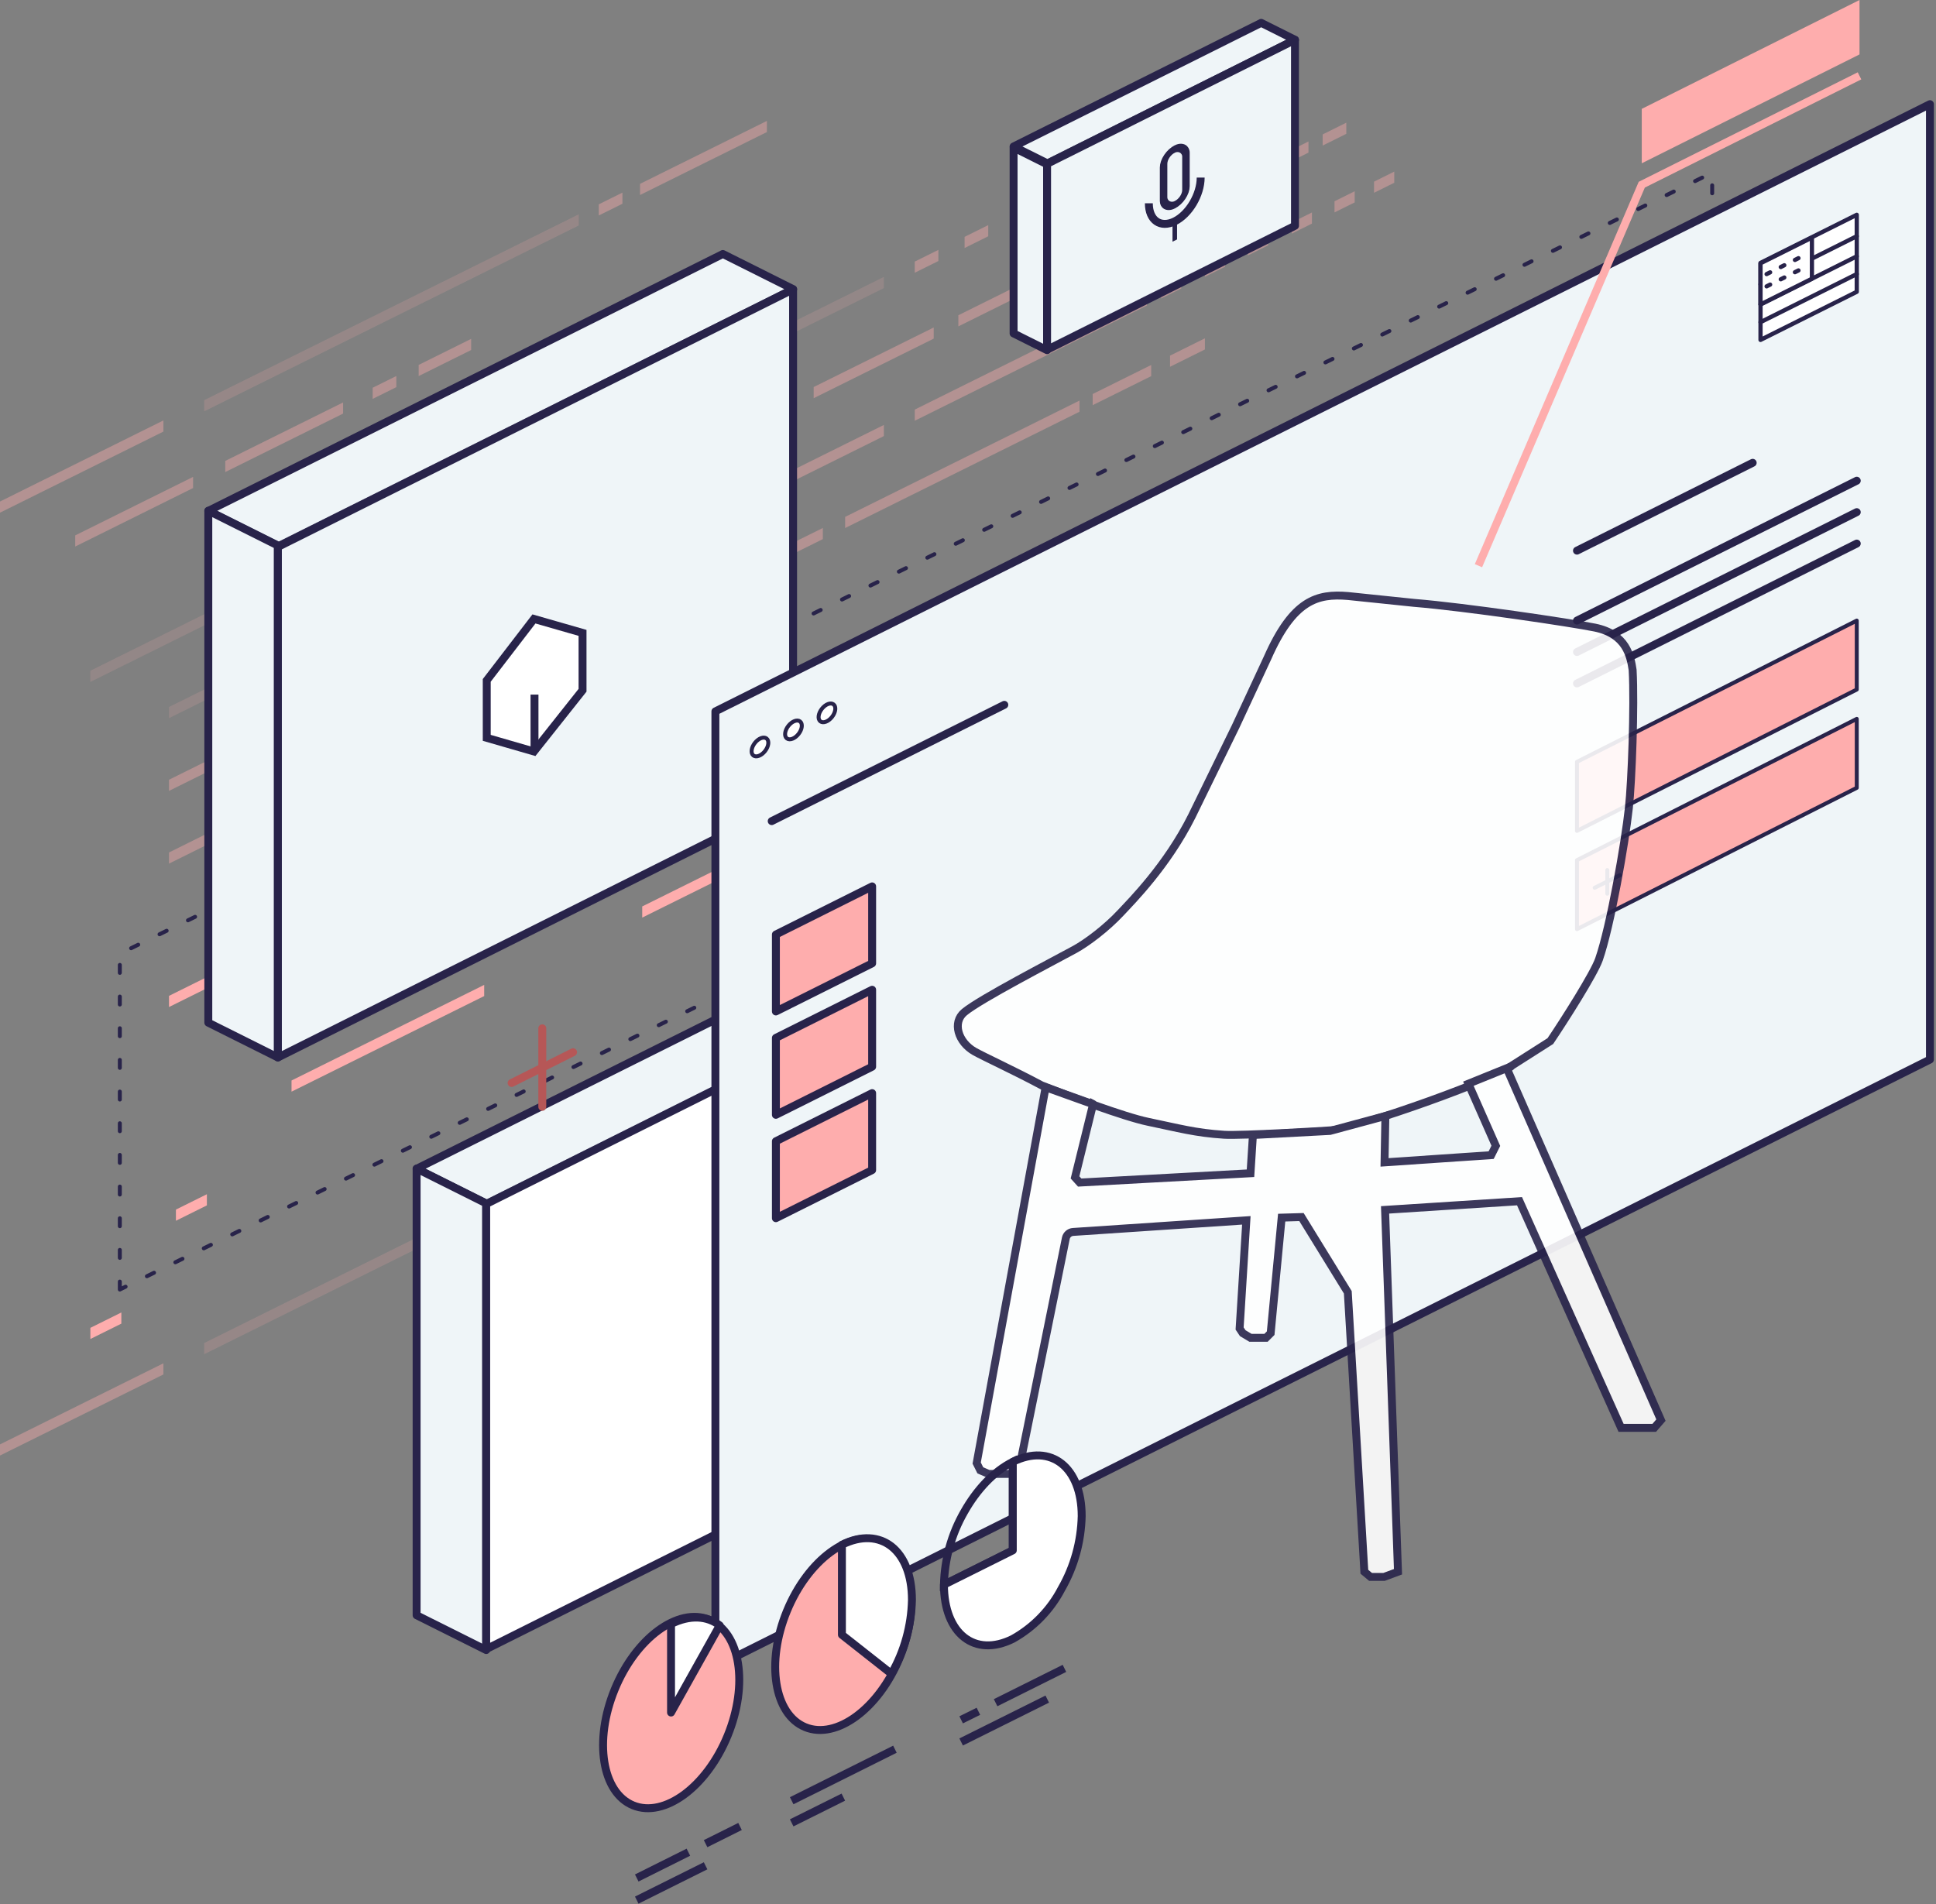 <svg width="489" height="481" viewBox="0 0 489 481" fill="none" xmlns="http://www.w3.org/2000/svg">
<rect x="0" y="0" width="489" height="481" fill="#808080" stroke="none"/>
<g opacity="0.4">
<line y1="-1.5" x2="43.588" y2="-1.5" transform="matrix(0.947 -0.47 0 0.94 0 129.511)" stroke="#FEADAD" stroke-width="3"/>
<line opacity="0.4" y1="-1.5" x2="49.438" y2="-1.5" transform="matrix(0.947 -0.47 0 0.94 22.808 172.269)" stroke="#FEADAD" stroke-width="3"/>
<line y1="-1.5" x2="31.429" y2="-1.5" transform="matrix(0.947 -0.47 0 0.94 19.003 138.062)" stroke="#FEADAD" stroke-width="3"/>
<line y1="-1.5" x2="31.429" y2="-1.5" transform="matrix(0.947 -0.47 0 0.94 56.895 119.253)" stroke="#FEADAD" stroke-width="3"/>
<line opacity="0.44" y1="-1.5" x2="99.909" y2="-1.5" transform="matrix(0.947 -0.47 0 0.94 51.572 103.911)" stroke="#FEADAD" stroke-width="3"/>
<line y1="-1.5" x2="43.588" y2="-1.5" transform="matrix(0.947 -0.47 0 0.94 0 367.695)" stroke="#FEADAD" stroke-width="3"/>
<line opacity="0.44" y1="-1.5" x2="99.909" y2="-1.5" transform="matrix(0.947 -0.47 0 0.94 51.572 342.095)" stroke="#FEADAD" stroke-width="3"/>
<line y1="-1.5" x2="33.838" y2="-1.5" transform="matrix(0.947 -0.47 0 0.94 161.661 49.264)" stroke="#FEADAD" stroke-width="3"/>
<line y1="-1.5" x2="6.309" y2="-1.5" transform="matrix(0.947 -0.47 0 0.94 151.241 54.437)" stroke="#FEADAD" stroke-width="3"/>
<line y1="-1.5" x2="6.309" y2="-1.5" transform="matrix(0.947 -0.47 0 0.94 94.133 100.768)" stroke="#FEADAD" stroke-width="3"/>
<line y1="-1.5" x2="6.309" y2="-1.5" transform="matrix(0.947 -0.47 0 0.94 72.424 147.641)" stroke="#FEADAD" stroke-width="3"/>
<line y1="-1.5" x2="35.043" y2="-1.5" transform="matrix(0.947 -0.47 0 0.94 83.662 142.062)" stroke="#FEADAD" stroke-width="3"/>
<line opacity="0.4" y1="-1.5" x2="40.061" y2="-1.5" transform="matrix(0.947 -0.47 0 0.94 185.311 91.604)" stroke="#FEADAD" stroke-width="3"/>
<line y1="-1.5" x2="40.004" y2="-1.5" transform="matrix(0.947 -0.47 0 0.94 134.663 116.745)" stroke="#FEADAD" stroke-width="3"/>
<line y1="-1.5" x2="6.309" y2="-1.5" transform="matrix(0.947 -0.47 0 0.94 123.453 122.31)" stroke="#FEADAD" stroke-width="3"/>
<line y1="-1.5" x2="6.309" y2="-1.5" transform="matrix(0.947 -0.47 0 0.94 175.567 96.442)" stroke="#FEADAD" stroke-width="3"/>
<line y1="-1.5" x2="6.309" y2="-1.5" transform="matrix(0.947 -0.47 0 0.94 231.047 68.903)" stroke="#FEADAD" stroke-width="3"/>
<line y1="-1.5" x2="6.309" y2="-1.5" transform="matrix(0.947 -0.47 0 0.94 243.64 62.65)" stroke="#FEADAD" stroke-width="3"/>
<line y1="-1.5" x2="6.309" y2="-1.5" transform="matrix(0.947 -0.47 0 0.94 257.212 55.913)" stroke="#FEADAD" stroke-width="3"/>
<line y1="-1.5" x2="13.994" y2="-1.5" transform="matrix(0.947 -0.47 0 0.94 105.75 95)" stroke="#FEADAD" stroke-width="3"/>
<line opacity="0.4" y1="-1.5" x2="31.429" y2="-1.5" transform="matrix(0.947 -0.47 0 0.94 42.679 181.425)" stroke="#FEADAD" stroke-width="3"/>
<line y1="-1.5" x2="20.647" y2="-1.5" transform="matrix(0.947 -0.47 0 0.94 80.571 162.616)" stroke="#FEADAD" stroke-width="3"/>
<line y1="-1.5" x2="6.309" y2="-1.5" transform="matrix(0.947 -0.47 0 0.94 107.334 149.33)" stroke="#FEADAD" stroke-width="3"/>
<line y1="-1.5" x2="6.309" y2="-1.5" transform="matrix(0.947 -0.47 0 0.94 190.768 107.914)" stroke="#FEADAD" stroke-width="3"/>
<line y1="-1.5" x2="6.309" y2="-1.5" transform="matrix(0.947 -0.47 0 0.94 304.334 51.54)" stroke="#FEADAD" stroke-width="3"/>
<line y1="-1.5" x2="6.309" y2="-1.5" transform="matrix(0.947 -0.47 0 0.94 314.323 46.583)" stroke="#FEADAD" stroke-width="3"/>
<line y1="-1.5" x2="6.309" y2="-1.5" transform="matrix(0.947 -0.47 0 0.94 324.53 41.517)" stroke="#FEADAD" stroke-width="3"/>
<line y1="-1.5" x2="6.309" y2="-1.5" transform="matrix(0.947 -0.47 0 0.94 334.081 36.775)" stroke="#FEADAD" stroke-width="3"/>
<line opacity="0.4" y1="-1.5" x2="29.823" y2="-1.5" transform="matrix(0.947 -0.47 0 0.94 119.004 143.536)" stroke="#FEADAD" stroke-width="3"/>
<line y1="-1.5" x2="31.429" y2="-1.5" transform="matrix(0.947 -0.47 0 0.94 42.682 199.795)" stroke="#FEADAD" stroke-width="3"/>
<line y1="-1.5" x2="31.429" y2="-1.5" transform="matrix(0.947 -0.47 0 0.94 80.573 180.986)" stroke="#FEADAD" stroke-width="3"/>
<line y1="-1.5" x2="6.309" y2="-1.5" transform="matrix(0.947 -0.47 0 0.94 117.812 162.501)" stroke="#FEADAD" stroke-width="3"/>
<line y1="-1.5" x2="24.432" y2="-1.5" transform="matrix(0.947 -0.47 0 0.94 129.429 156.734)" stroke="#FEADAD" stroke-width="3"/>
<line y1="-1.5" x2="29.823" y2="-1.5" transform="matrix(0.947 -0.47 0 0.94 195.007 124.182)" stroke="#FEADAD" stroke-width="3"/>
<line y1="-1.5" x2="61.941" y2="-1.5" transform="matrix(0.947 -0.47 0 0.94 231.051 106.29)" stroke="#FEADAD" stroke-width="3"/>
<line y1="-1.5" x2="5.391" y2="-1.5" transform="matrix(0.947 -0.47 0 0.94 293.261 75.409)" stroke="#FEADAD" stroke-width="3"/>
<line y1="-1.5" x2="5.391" y2="-1.5" transform="matrix(0.947 -0.47 0 0.94 315.193 64.522)" stroke="#FEADAD" stroke-width="3"/>
<line y1="-1.5" x2="5.391" y2="-1.5" transform="matrix(0.947 -0.47 0 0.94 304.336 69.912)" stroke="#FEADAD" stroke-width="3"/>
<line y1="-1.5" x2="5.391" y2="-1.5" transform="matrix(0.947 -0.47 0 0.94 326.268 59.024)" stroke="#FEADAD" stroke-width="3"/>
<line y1="-1.5" x2="5.391" y2="-1.5" transform="matrix(0.947 -0.47 0 0.94 337.07 53.663)" stroke="#FEADAD" stroke-width="3"/>
<line y1="-1.5" x2="5.391" y2="-1.5" transform="matrix(0.947 -0.47 0 0.94 347.059 48.704)" stroke="#FEADAD" stroke-width="3"/>
<line y1="-1.5" x2="31.429" y2="-1.5" transform="matrix(0.947 -0.47 0 0.94 42.684 218.165)" stroke="#FEADAD" stroke-width="3"/>
<line y1="-1.5" x2="31.429" y2="-1.5" transform="matrix(0.947 -0.47 0 0.94 80.575 199.356)" stroke="#FEADAD" stroke-width="3"/>
<line y1="-1.5" x2="6.309" y2="-1.5" transform="matrix(0.947 -0.47 0 0.94 117.814 180.871)" stroke="#FEADAD" stroke-width="3"/>
<line y1="-1.5" x2="9.988" y2="-1.5" transform="matrix(0.947 -0.47 0 0.94 163.727 158.081)" stroke="#FEADAD" stroke-width="3"/>
<line y1="-1.5" x2="15.614" y2="-1.5" transform="matrix(0.947 -0.47 0 0.94 275.99 102.354)" stroke="#FEADAD" stroke-width="3"/>
<line y1="-1.5" x2="9.306" y2="-1.5" transform="matrix(0.947 -0.47 0 0.94 295.53 92.655)" stroke="#FEADAD" stroke-width="3"/>
<line y1="-1.5" x2="31.888" y2="-1.5" transform="matrix(0.947 -0.47 0 0.94 129.431 175.105)" stroke="#FEADAD" stroke-width="3"/>
<line y1="-1.5" x2="32.021" y2="-1.5" transform="matrix(0.947 -0.47 0 0.94 153.294 126.515)" stroke="#FEADAD" stroke-width="3"/>
<line y1="-1.5" x2="32.021" y2="-1.5" transform="matrix(0.947 -0.47 0 0.94 205.519 100.592)" stroke="#FEADAD" stroke-width="3"/>
<line y1="-1.5" x2="62.122" y2="-1.5" transform="matrix(0.947 -0.47 0 0.94 242.059 82.454)" stroke="#FEADAD" stroke-width="3"/>
<line y1="-1.5" x2="31.544" y2="-1.5" transform="matrix(0.947 -0.47 0 0.94 158.418 142.344)" stroke="#FEADAD" stroke-width="3"/>
<line y1="-1.5" x2="31.888" y2="-1.5" transform="matrix(0.947 -0.47 0 0.94 177.637 151.176)" stroke="#FEADAD" stroke-width="3"/>
<line y1="-1.5" x2="62.515" y2="-1.5" transform="matrix(0.947 -0.47 0 0.94 213.466 133.392)" stroke="#FEADAD" stroke-width="3"/>
</g>
<line y1="-1.5" x2="41.868" y2="-1.5" transform="matrix(0.947 -0.47 0 0.94 42.689 254.39)" stroke="#FEADAD" stroke-width="3"/>
<path d="M30.265 325.754V240.93L432.466 43.632V128.456L30.265 325.754Z" stroke="#28234A" stroke-linecap="round" stroke-linejoin="round" stroke-dasharray="2 6"/>
<line y1="-1.5" x2="76.623" y2="-1.5" transform="matrix(0.947 -0.47 0 0.94 73.633 257.4)" stroke="#FEADAD" stroke-width="3"/>
<line y1="-1.5" x2="51.388" y2="-1.5" transform="matrix(0.947 -0.47 0 0.94 73.635 275.77)" stroke="#FEADAD" stroke-width="3"/>
<line y1="-1.5" x2="29.956" y2="-1.5" transform="matrix(0.947 -0.47 0 0.94 162.213 231.801)" stroke="#FEADAD" stroke-width="3"/>
<line y1="-1.5" x2="29.956" y2="-1.5" transform="matrix(0.947 -0.47 0 0.94 207.828 209.158)" stroke="#FEADAD" stroke-width="3"/>
<line y1="-1.5" x2="36.706" y2="-1.5" transform="matrix(0.947 -0.47 0 0.94 253.211 186.631)" stroke="#FEADAD" stroke-width="3"/>
<line y1="-1.5" x2="6.882" y2="-1.5" transform="matrix(0.947 -0.47 0 0.94 195.453 215.302)" stroke="#FEADAD" stroke-width="3"/>
<line y1="-1.5" x2="6.882" y2="-1.5" transform="matrix(0.947 -0.47 0 0.94 239.802 193.287)" stroke="#FEADAD" stroke-width="3"/>
<line y1="-1.5" x2="52.306" y2="-1.5" transform="matrix(0.947 -0.47 0 0.94 190.564 199.356)" stroke="#FEADAD" stroke-width="3"/>
<line y1="-1.5" x2="9.291" y2="-1.5" transform="matrix(0.947 -0.47 0 0.94 167.982 210.566)" stroke="#FEADAD" stroke-width="3"/>
<line y1="-1.5" x2="9.291" y2="-1.5" transform="matrix(0.947 -0.47 0 0.94 179.489 204.853)" stroke="#FEADAD" stroke-width="3"/>
<line y1="-1.5" x2="98.36" y2="-1.5" transform="matrix(0.947 -0.47 0 0.94 243.98 172.841)" stroke="#FEADAD" stroke-width="3"/>
<line y1="-1.5" x2="64.637" y2="-1.5" transform="matrix(0.947 -0.47 0 0.94 342.182 124.094)" stroke="#FEADAD" stroke-width="3"/>
<line y1="-1.5" x2="14.969" y2="-1.5" transform="matrix(0.947 -0.47 0 0.94 407.326 91.758)" stroke="#FEADAD" stroke-width="3"/>
<line y1="-1.5" x2="41.868" y2="-1.5" transform="matrix(0.947 -0.47 0 0.94 90.513 230.648)" stroke="#FEADAD" stroke-width="3"/>
<line y1="-1.5" x2="8.259" y2="-1.5" transform="matrix(0.947 -0.47 0 0.94 138.338 206.91)" stroke="#FEADAD" stroke-width="3"/>
<line y1="-1.5" x2="8.259" y2="-1.5" transform="matrix(0.947 -0.47 0 0.94 150.608 200.82)" stroke="#FEADAD" stroke-width="3"/>
<line y1="-1.5" x2="8.259" y2="-1.5" transform="matrix(0.947 -0.47 0 0.94 44.433 308.381)" stroke="#FEADAD" stroke-width="3"/>
<line y1="-1.5" x2="8.259" y2="-1.5" transform="matrix(0.947 -0.47 0 0.94 22.829 338.253)" stroke="#FEADAD" stroke-width="3"/>
<line y1="-1.5" x2="8.259" y2="-1.5" transform="matrix(0.947 -0.47 0 0.94 162.208 195.062)" stroke="#FEADAD" stroke-width="3"/>
<path d="M256.015 37.004L264.561 41.277L327.1 10.048L318.554 5.775L256.015 37.004Z" fill="#EFF5F8" stroke="#28234A" stroke-width="2" stroke-miterlimit="10" stroke-linecap="round" stroke-linejoin="round"/>
<path d="M256.015 84.227L264.473 88.456V41.508L256.015 37.279V84.227Z" fill="#EFF5F8" stroke="#28234A" stroke-width="2" stroke-miterlimit="10" stroke-linecap="round" stroke-linejoin="round"/>
<path d="M264.474 88.345L327.091 57.036V10.072L264.474 41.381V88.345Z" fill="#EFF5F8" stroke="#28234A" stroke-width="2" stroke-miterlimit="10" stroke-linecap="round" stroke-linejoin="round"/>
<path d="M105.229 295.247L122.989 304.127L252.955 239.229L235.195 230.349L105.229 295.247Z" fill="#EFF5F8" stroke="#28234A" stroke-width="2" stroke-miterlimit="10" stroke-linecap="round" stroke-linejoin="round"/>
<path d="M105.229 408.04L122.806 416.828V303.997L105.229 295.208V408.04Z" fill="#EFF5F8" stroke="#28234A" stroke-width="2" stroke-miterlimit="10" stroke-linecap="round" stroke-linejoin="round"/>
<path d="M122.806 416.598L252.935 351.533V239.078L122.806 304.142V416.598Z" fill="white" stroke="#28234A" stroke-width="2" stroke-miterlimit="10" stroke-linecap="round" stroke-linejoin="round"/>
<path d="M52.615 129.062L70.375 137.942L200.341 73.044L182.581 64.164L52.615 129.062Z" fill="#EFF5F8" stroke="#28234A" stroke-width="2" stroke-miterlimit="10" stroke-linecap="round" stroke-linejoin="round"/>
<path d="M52.615 258.343L70.192 267.132V137.812L52.615 129.023V258.343Z" fill="#EFF5F8" stroke="#28234A" stroke-width="2" stroke-miterlimit="10" stroke-linecap="round" stroke-linejoin="round"/>
<path d="M70.192 267.133L200.32 202.069V73.096L70.192 138.16V267.133Z" fill="#EFF5F8" stroke="#28234A" stroke-width="2" stroke-miterlimit="10" stroke-linecap="round" stroke-linejoin="round"/>
<path d="M180.698 421.05V179.701L487.472 26.314V267.663L180.698 421.05Z" fill="white"/>
<path d="M180.698 421.05V179.701L487.472 26.314V267.663L180.698 421.05Z" fill="#EFF5F8" stroke="#28234A" stroke-width="2" stroke-miterlimit="10" stroke-linecap="round" stroke-linejoin="round"/>
<path d="M193.252 189.71C194.172 188.525 194.337 187.114 193.62 186.556C192.902 185.999 191.575 186.507 190.654 187.691C189.734 188.875 189.57 190.287 190.287 190.845C191.004 191.402 192.332 190.894 193.252 189.71Z" fill="white" stroke="#28234A" stroke-miterlimit="10" stroke-linecap="round" stroke-linejoin="round"/>
<path d="M201.714 185.4C202.634 184.216 202.798 182.804 202.081 182.247C201.364 181.689 200.036 182.197 199.116 183.382C198.195 184.566 198.031 185.978 198.748 186.535C199.466 187.093 200.793 186.585 201.714 185.4Z" fill="white" stroke="#28234A" stroke-miterlimit="10" stroke-linecap="round" stroke-linejoin="round"/>
<path d="M210.173 181.092C211.093 179.907 211.258 178.495 210.54 177.938C209.823 177.38 208.495 177.889 207.575 179.073C206.655 180.257 206.49 181.669 207.208 182.226C207.925 182.784 209.253 182.276 210.173 181.092Z" fill="white" stroke="#28234A" stroke-miterlimit="10" stroke-linecap="round" stroke-linejoin="round"/>
<path d="M194.92 207.428L253.672 178.052" stroke="#28234A" stroke-width="2" stroke-miterlimit="10" stroke-linecap="round" stroke-linejoin="round"/>
<path d="M195.977 255.512V236.071L220.287 223.916V243.357L195.977 255.512Z" fill="#FEADAD" stroke="#28234A" stroke-width="2" stroke-miterlimit="10" stroke-linecap="round" stroke-linejoin="round"/>
<path d="M195.977 281.624V262.183L220.287 250.028V269.468L195.977 281.624Z" fill="#FEADAD" stroke="#28234A" stroke-width="2" stroke-miterlimit="10" stroke-linecap="round" stroke-linejoin="round"/>
<path d="M195.977 307.735V288.295L220.287 276.14V295.58L195.977 307.735Z" fill="#FEADAD" stroke="#28234A" stroke-width="2" stroke-miterlimit="10" stroke-linecap="round" stroke-linejoin="round"/>
<path d="M444.676 85.867V66.414L468.986 54.259V73.712L444.676 85.867Z" fill="white" stroke="#28234A" stroke-width="1.069" stroke-miterlimit="10" stroke-linecap="round" stroke-linejoin="round"/>
<path d="M444.675 81.387L468.985 69.232" stroke="#28234A" stroke-width="1.069" stroke-miterlimit="10" stroke-linecap="round" stroke-linejoin="round"/>
<path d="M444.675 76.906L468.985 64.751" stroke="#28234A" stroke-width="1.069" stroke-miterlimit="10" stroke-linecap="round" stroke-linejoin="round"/>
<path d="M444.675 71.827L468.985 59.672" stroke="#28234A" stroke-width="1.069" stroke-miterlimit="10" stroke-linecap="round" stroke-linejoin="round"/>
<path d="M444.675 76.906V66.514L457.661 60.021V70.413L444.675 76.906Z" fill="white" stroke="#28234A" stroke-width="1.069" stroke-miterlimit="10" stroke-linecap="round" stroke-linejoin="round"/>
<path d="M446.211 69.244L455.524 64.587" stroke="#28234A" stroke-width="1.069" stroke-miterlimit="10" stroke-linecap="round" stroke-linejoin="round" stroke-dasharray="1 3"/>
<path d="M446.211 72.34L455.524 67.684" stroke="#28234A" stroke-width="1.069" stroke-miterlimit="10" stroke-linecap="round" stroke-linejoin="round" stroke-dasharray="1 3"/>
<path d="M398.316 139.103L442.699 116.912" stroke="#28234A" stroke-width="2" stroke-miterlimit="10" stroke-linecap="round" stroke-linejoin="round"/>
<path d="M398.317 156.771L468.985 121.436" stroke="#28234A" stroke-width="2" stroke-miterlimit="10" stroke-linecap="round" stroke-linejoin="round"/>
<path d="M398.317 164.709L468.985 129.375" stroke="#28234A" stroke-width="2" stroke-miterlimit="10" stroke-linecap="round" stroke-linejoin="round"/>
<path d="M398.317 172.648L468.985 137.314" stroke="#28234A" stroke-width="2" stroke-miterlimit="10" stroke-linecap="round" stroke-linejoin="round"/>
<path d="M398.319 217.282L468.987 181.601V199.019L398.319 234.719V217.282Z" fill="#FEADAD" stroke="#28234A" stroke-miterlimit="10" stroke-linecap="round" stroke-linejoin="round"/>
<path d="M402.791 224.265L409.172 221.08" stroke="#28234A" stroke-miterlimit="10" stroke-linecap="round" stroke-linejoin="round"/>
<path d="M405.978 219.789V225.758" stroke="#28234A" stroke-miterlimit="10" stroke-linecap="round" stroke-linejoin="round"/>
<path d="M398.318 192.452L468.986 156.771V174.188L398.318 209.889V192.452Z" fill="#FEADAD" stroke="#28234A" stroke-miterlimit="10" stroke-linecap="round" stroke-linejoin="round"/>
<rect width="5.967" height="14.983" rx="2.983" transform="matrix(0.947 -0.47 0 0.94 293.9 39.049)" fill="#EFF5F8" stroke="#28234A" stroke-width="2"/>
<path d="M303.271 44.86C303.272 49.168 300.342 54.114 296.727 55.908C293.112 57.703 290.181 55.666 290.181 51.358" stroke="#28234A" stroke-width="2"/>
<rect width="1.217" height="4.471" transform="matrix(0.947 -0.47 0 0.94 296.152 56.855)" fill="#28234A"/>
<path d="M134.872 189.839L122.944 186.391L122.942 171.878L134.868 156.351L147.139 159.875L147.141 174.372L134.872 189.839Z" fill="white" stroke="#28234A" stroke-width="2"/>
<path d="M135.006 175.463L135.008 189.202" stroke="#28234A" stroke-width="2"/>
<path d="M129.221 273.579L144.747 265.809" stroke="#B65757" stroke-width="2" stroke-miterlimit="10" stroke-linecap="round" stroke-linejoin="round"/>
<path d="M136.976 259.769V279.605" stroke="#B65757" stroke-width="2" stroke-miterlimit="10" stroke-linecap="round" stroke-linejoin="round"/>
<g opacity="0.9">
<path d="M312.103 183.508L320.143 166.221C326.614 151.549 332.694 149.912 340.472 150.563L357.174 152.295C370.084 153.341 396.917 157.329 402.833 158.538C410.847 160.175 411.854 165.815 412.377 169.258C412.867 178.279 412.154 197.399 411.429 204.067C410.448 213.087 406.788 233.972 403.879 242.339C402.619 245.963 395.207 257.635 391.59 262.995L381.985 269.118C379.57 271.973 343.316 284.927 336.485 285.515C334.562 285.68 313.451 286.924 309.227 286.659C301.938 286.201 297.591 284.959 290.008 283.39C283.942 282.135 269.547 276.728 263.108 274.181C256.113 270.441 248.5 266.95 246.18 265.643C241.973 263.272 240.46 258.256 243.597 255.674C247.737 252.267 266.149 242.754 271.444 239.855C274.549 238.156 279.452 234.463 283.079 230.573C285.82 227.634 294.78 218.676 301.023 206.191L312.103 183.508Z" fill="white"/>
<path d="M265.169 275.284C264.54 274.947 263.847 274.576 263.108 274.181M381.131 269.663L381.985 269.118M263.108 274.181C256.113 270.441 248.5 266.95 246.18 265.643C241.973 263.272 240.46 258.256 243.597 255.674C247.737 252.267 266.149 242.754 271.444 239.855C274.549 238.156 279.452 234.463 283.079 230.573C285.82 227.634 294.78 218.676 301.023 206.191L312.103 183.508L320.143 166.221C326.614 151.549 332.694 149.912 340.472 150.563L357.174 152.295C370.084 153.341 396.917 157.329 402.833 158.538C410.847 160.175 411.854 165.815 412.377 169.258C412.867 178.279 412.154 197.399 411.429 204.067C410.448 213.087 406.788 233.972 403.879 242.339C402.619 245.963 395.207 257.635 391.59 262.995L381.985 269.118M263.108 274.181C269.547 276.728 283.942 282.135 290.008 283.39C297.591 284.959 301.938 286.201 309.227 286.659C313.451 286.924 334.562 285.68 336.485 285.515C343.316 284.927 379.57 271.973 381.985 269.118" stroke="#28234A" stroke-width="2"/>
<path d="M246.693 369.592L264.098 274.698C263.504 274.379 275.378 278.755 276.097 278.917L276.101 278.899C276.143 278.921 276.14 278.927 276.097 278.917L271.532 297.426L272.709 298.733L315.852 296.38L316.467 286.722L335.92 285.692L349.923 281.91L349.712 293.635L376.644 291.804L377.82 289.451L370.891 273.763L380.566 269.84L419.525 358.741L417.825 360.702L413.903 360.702L409.458 360.702L383.801 303.442L349.843 305.632L353.111 397.046L349.582 398.353L346.182 398.353L344.614 397.046L340.43 326.449L328.729 307.446L323.729 307.593L320.95 336.777L319.774 337.954L315.852 337.954L313.891 336.777L313.106 335.6L314.806 308.277L271.038 311.209C270.138 311.269 269.39 311.923 269.211 312.807L257.639 369.933C257.355 371.331 256.126 372.337 254.698 372.337L249.7 372.337L247.608 371.422L246.693 369.592Z" fill="white" stroke="#28234A" stroke-width="2"/>
</g>
<path d="M373.435 142.903L414.683 46.657L469.681 19.158" stroke="#FEADAD" stroke-width="2" stroke-miterlimit="10"/>
<path d="M469.68 0V13.749L414.682 41.248V27.499L469.68 0Z" fill="#FEADAD"/>
<path d="M183.785 438.461C189.095 425.511 187.016 412.395 179.14 409.166C171.265 405.937 160.577 413.818 155.267 426.768C149.957 439.719 152.037 452.834 159.912 456.063C167.787 459.292 178.476 451.412 183.785 438.461Z" fill="#FEADAD" stroke="#28234A" stroke-width="2" stroke-linecap="round" stroke-linejoin="round"/>
<path d="M169.491 410.251V432.614L181.787 410.603C178.647 408.197 174.304 407.859 169.491 410.251Z" fill="white" stroke="#28234A" stroke-width="2" stroke-linecap="round" stroke-linejoin="round"/>
<path d="M160.831 474.409L173.877 467.894" stroke="#28234A" stroke-width="2" stroke-miterlimit="10"/>
<path d="M178.219 465.737L186.921 461.393" stroke="#28234A" stroke-width="2" stroke-miterlimit="10"/>
<path d="M160.831 480L178.22 471.328" stroke="#28234A" stroke-width="2" stroke-miterlimit="10"/>
<path d="M227.264 418.702C232.573 405.752 230.494 392.636 222.619 389.407C214.743 386.178 204.055 394.059 198.745 407.009C193.435 419.96 195.515 433.075 203.39 436.304C211.265 439.533 221.954 431.653 227.264 418.702Z" fill="#FEADAD" stroke="#28234A" stroke-width="2" stroke-linecap="round" stroke-linejoin="round"/>
<path d="M225.162 390.647C221.953 388.139 217.535 387.796 212.654 390.229V412.977L225.162 422.829C228.418 417.133 230.199 410.714 230.342 404.155C230.342 397.856 228.357 393.169 225.162 390.647Z" fill="white" stroke="#28234A" stroke-width="2" stroke-linecap="round" stroke-linejoin="round"/>
<path d="M199.966 454.893L226.042 441.877" stroke="#28234A" stroke-width="2" stroke-miterlimit="10"/>
<path d="M199.966 460.483L213.012 453.983" stroke="#28234A" stroke-width="2" stroke-miterlimit="10"/>
<path d="M243.517 381.964L242.646 381.474L242.226 382.22L242.899 382.75L243.517 381.964ZM243.518 381.964L244.386 382.46L244.814 381.711L244.136 381.178L243.518 381.964ZM255.814 369.286H256.814V367.67L255.368 368.391L255.814 369.286ZM255.814 391.648H254.814V392.133L255.195 392.433L255.814 391.648ZM255.815 391.649L256.26 392.544L257.673 391.842L256.434 390.864L255.815 391.649ZM255.814 391.649L255.369 390.753L254.814 391.029V391.649H255.814ZM255.814 391.649L255.197 392.436L256.814 393.703V391.649H255.814ZM255.814 391.649L256.431 390.862L255.934 390.472L255.368 390.754L255.814 391.649ZM238.426 400.321L237.426 400.299L237.39 401.955L238.872 401.216L238.426 400.321ZM242.899 382.75L242.899 382.75L244.136 381.178L244.136 381.178L242.899 382.75ZM255.368 368.391C250.337 370.898 245.865 375.754 242.646 381.474L244.389 382.455C247.48 376.963 251.694 372.457 256.26 370.181L255.368 368.391ZM256.814 391.648V369.286H254.814V391.648H256.814ZM256.434 390.864L256.434 390.864L255.195 392.433L255.195 392.433L256.434 390.864ZM256.259 392.544L256.26 392.544L255.37 390.753L255.369 390.753L256.259 392.544ZM256.814 391.649V391.649H254.814V391.649H256.814ZM255.197 392.436L255.197 392.436L256.431 390.862L256.431 390.862L255.197 392.436ZM238.872 401.216L256.261 392.544L255.368 390.754L237.98 399.426L238.872 401.216ZM242.649 381.468C239.366 387.212 237.571 393.685 237.426 400.299L239.426 400.343C239.563 394.062 241.268 387.915 244.386 382.46L242.649 381.468Z" fill="#28234A"/>
<path d="M268.126 369.711C264.971 367.231 260.628 366.894 255.815 369.286V391.649L238.426 400.321C238.426 406.499 240.377 411.122 243.518 413.602C246.658 416.081 251.016 416.404 255.815 414.012C261.068 411.079 265.348 406.671 268.126 401.334C271.327 395.735 273.077 389.425 273.218 382.977C273.218 376.799 271.266 372.191 268.126 369.711Z" fill="white" stroke="#28234A" stroke-width="2" stroke-linecap="round" stroke-linejoin="round"/>
<path d="M242.77 434.456L247.128 432.299" stroke="#28234A" stroke-width="2" stroke-miterlimit="10"/>
<path d="M251.471 430.127L268.86 421.454" stroke="#28234A" stroke-width="2" stroke-miterlimit="10"/>
<path d="M242.77 440.047L264.517 429.217" stroke="#28234A" stroke-width="2" stroke-miterlimit="10"/>
</svg>
